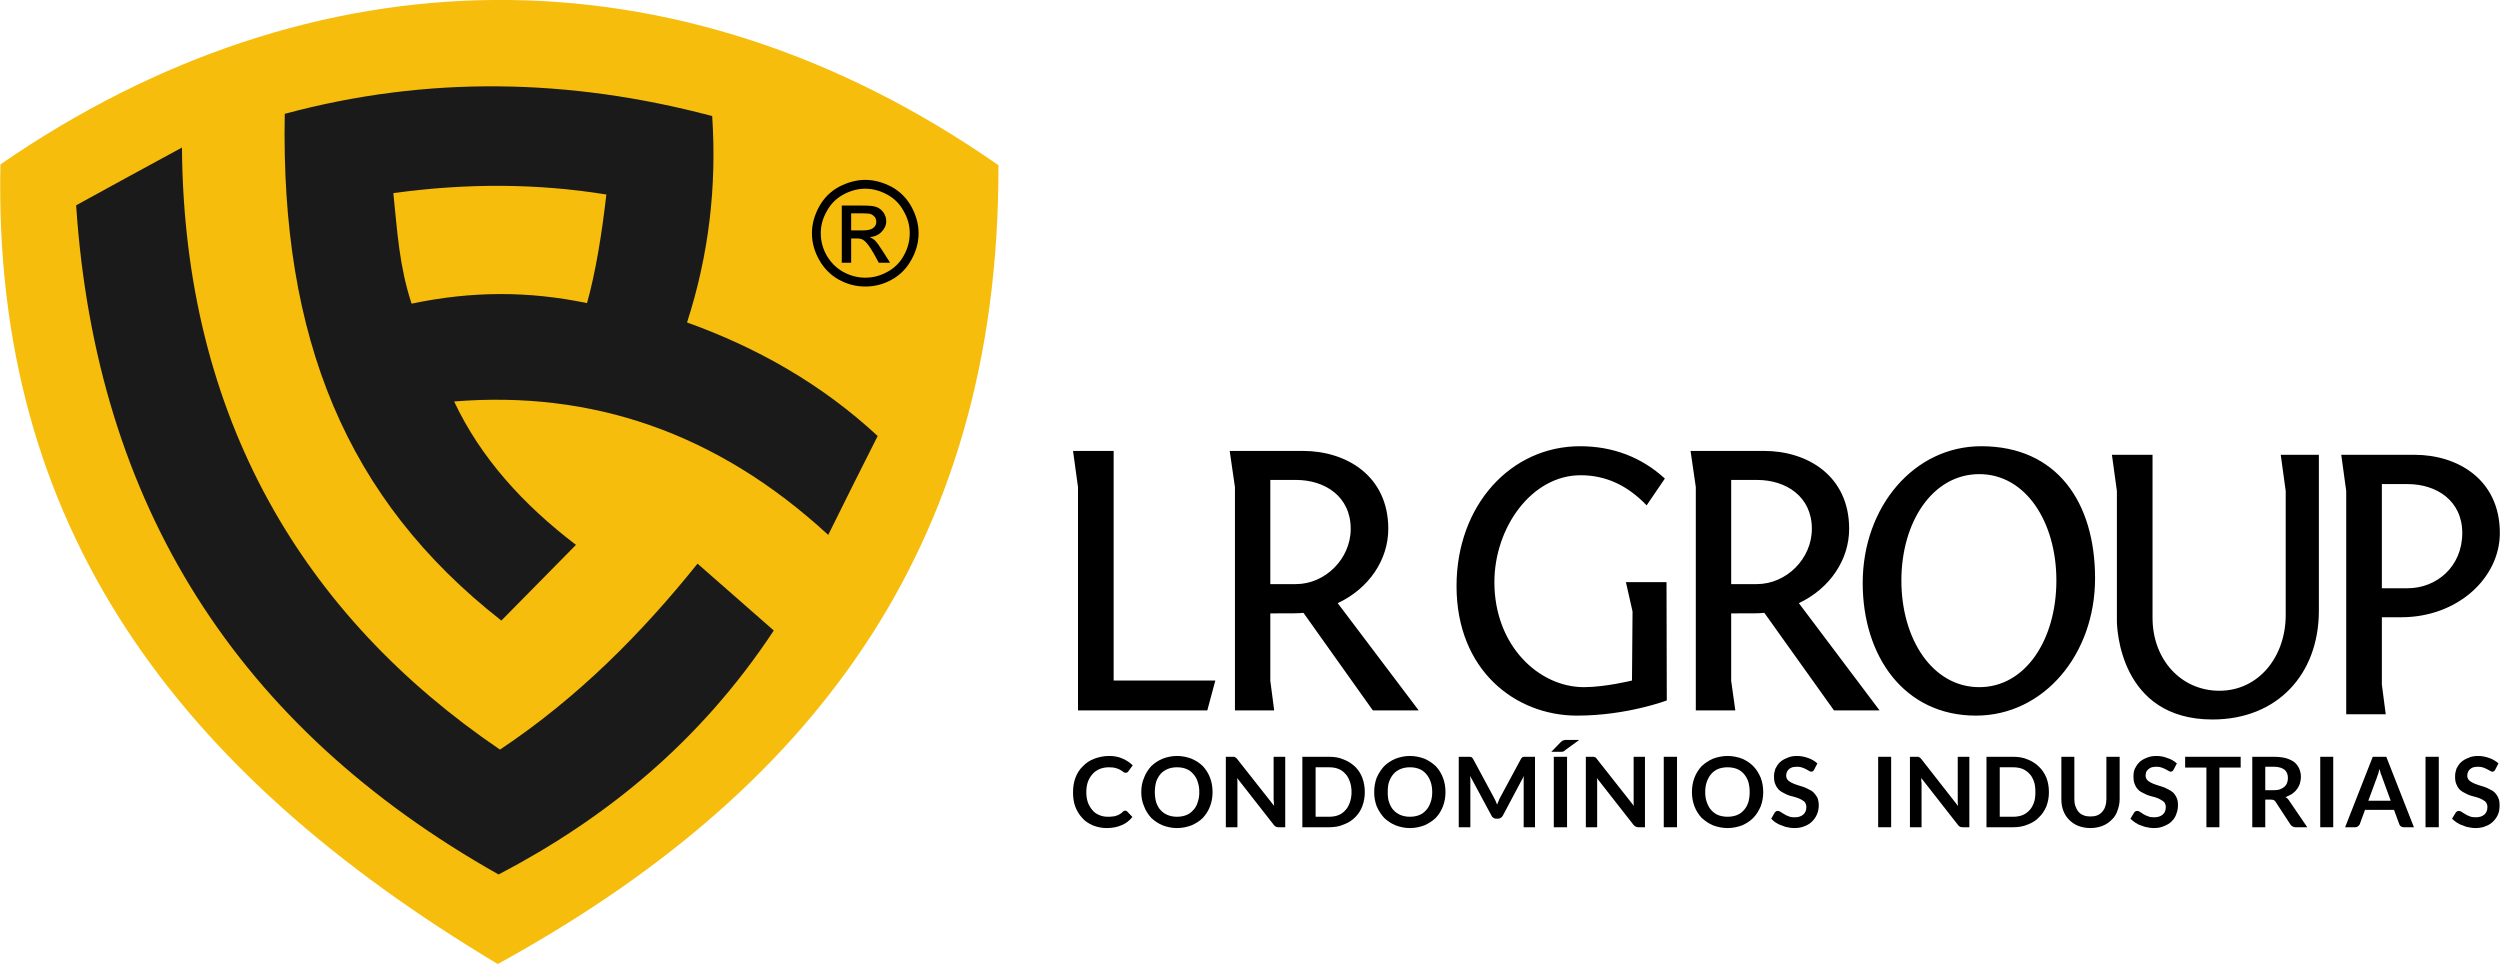 <?xml version="1.0" encoding="UTF-8"?>
<!DOCTYPE svg PUBLIC "-//W3C//DTD SVG 1.1//EN" "http://www.w3.org/Graphics/SVG/1.1/DTD/svg11.dtd">
<!-- Creator: CorelDRAW -->
<svg xmlns="http://www.w3.org/2000/svg" xml:space="preserve" width="389px" height="150px" version="1.1" style="shape-rendering:geometricPrecision; text-rendering:geometricPrecision; image-rendering:optimizeQuality; fill-rule:evenodd; clip-rule:evenodd"
viewBox="0 0 90.47 34.89"
 xmlns:xlink="http://www.w3.org/1999/xlink"
 xmlns:xodm="http://www.corel.com/coreldraw/odm/2003">
 <defs>
  <style type="text/css">
   <![CDATA[
    .fil2 {fill:#1A1A1A}
    .fil1 {fill:#F6BD0C}
    .fil0 {fill:black;fill-rule:nonzero}
   ]]>
  </style>
 </defs>
 <g id="Camada_x0020_1">
  <g id="_2820906018160">
   <path class="fil0" d="M39.01 25.71l4.68 0 0.29 -1.08 -3.68 0 0 -8.31 -1.47 0 0.18 1.31 0 8.08zm21.3 -4.64l-1.47 0 0.24 1.06 -0.02 2.5c0,0 -0.97,0.24 -1.74,0.24 -1.62,0 -3.24,-1.49 -3.24,-3.8 0,-1.98 1.35,-3.87 3.12,-3.87 0.94,0 1.72,0.39 2.39,1.09l0.66 -0.97c-0.84,-0.77 -1.88,-1.17 -3.07,-1.17 -2.51,0 -4.47,2.14 -4.47,5.06 0,3.06 2.14,4.69 4.36,4.69 1.81,0 3.25,-0.55 3.25,-0.55l-0.01 -4.28zm7.71 4.64l-2.92 -3.88c1.12,-0.53 1.82,-1.57 1.82,-2.69 0,-1.92 -1.51,-2.82 -3.08,-2.82l-2.66 0 0.19 1.31 0 8.08 1.43 0 -0.15 -1.07 0 -2.44c0.85,0 1.05,0 1.2,-0.02l2.52 3.53 1.65 0zm-5.37 -4.57l0 -3.77 0.93 0c1.06,0 1.99,0.6 1.99,1.77 0,1.09 -0.93,2 -1.99,2l-0.93 0zm9.05 -4.99c-2.44,0 -4.29,2.2 -4.29,4.95 0,2.64 1.49,4.8 4.1,4.8 2.44,0 4.31,-2.2 4.31,-4.97 0,-2.74 -1.37,-4.78 -4.12,-4.78zm-2.89 4.86c0,-2.12 1.13,-3.85 2.82,-3.85 1.68,0 2.79,1.73 2.79,3.85 0,2.13 -1.11,3.86 -2.79,3.86 -1.69,0 -2.82,-1.73 -2.82,-3.86zm13.91 1.25c0,1.51 -0.98,2.74 -2.4,2.74 -1.39,0 -2.42,-1.13 -2.42,-2.64l0 -5.9 -1.47 0 0.18 1.31 0 4.7c0,0.23 0.09,3.57 3.46,3.57 2.34,0 3.85,-1.63 3.85,-3.94l0 -5.64 -1.38 0 0.18 1.31 0 4.49zm2.01 -5.8l0.18 1.31 0 8.08 1.43 0 -0.14 -1.07 0 -2.44 0.7 0c2.05,0 3.57,-1.43 3.57,-3.05 0,-1.93 -1.52,-2.83 -3.09,-2.83l-2.65 0zm1.47 4.83l0 -3.77 0.93 0c1.05,0 1.98,0.6 1.98,1.77 0,1.22 -0.93,2 -1.98,2l-0.93 0zm-34.86 4.42l-2.93 -3.88c1.13,-0.53 1.83,-1.57 1.83,-2.69 0,-1.92 -1.52,-2.82 -3.09,-2.82l-2.65 0 0.19 1.31 0 8.08 1.42 0 -0.14 -1.07 0 -2.44c0.84,0 1.04,0 1.2,-0.02l2.51 3.53 1.66 0zm-5.37 -4.57l0 -3.77 0.93 0c1.05,0 1.98,0.6 1.98,1.77 0,1.09 -0.93,2 -1.98,2l-0.93 0z"/>
  </g>
  <g id="_2820906022960">
   <path class="fil1" d="M0.01 5.95c11.28,-7.78 24.47,-8.1 36.12,0.03 0.04,14.05 -7.02,22.82 -18.12,28.91 -11.67,-6.98 -18.28,-15.87 -18,-28.94z"/>
   <path class="fil0" d="M31.31 6.51c0.33,0 0.64,0.09 0.95,0.25 0.31,0.17 0.55,0.41 0.72,0.72 0.17,0.31 0.26,0.63 0.26,0.96 0,0.34 -0.09,0.66 -0.26,0.96 -0.17,0.31 -0.4,0.55 -0.71,0.72 -0.3,0.17 -0.62,0.25 -0.96,0.25 -0.33,0 -0.65,-0.08 -0.96,-0.25 -0.3,-0.17 -0.54,-0.41 -0.71,-0.72 -0.17,-0.3 -0.26,-0.62 -0.26,-0.96 0,-0.33 0.09,-0.65 0.26,-0.96 0.17,-0.31 0.41,-0.55 0.72,-0.72 0.31,-0.16 0.63,-0.25 0.95,-0.25zm0 0.32c-0.27,0 -0.53,0.07 -0.79,0.21 -0.26,0.14 -0.46,0.34 -0.6,0.6 -0.15,0.26 -0.22,0.52 -0.22,0.8 0,0.28 0.07,0.55 0.21,0.8 0.15,0.26 0.35,0.46 0.6,0.6 0.26,0.14 0.52,0.21 0.8,0.21 0.28,0 0.55,-0.07 0.8,-0.21 0.26,-0.14 0.46,-0.34 0.6,-0.6 0.14,-0.25 0.21,-0.52 0.21,-0.8 0,-0.28 -0.07,-0.54 -0.22,-0.8 -0.14,-0.26 -0.34,-0.46 -0.6,-0.6 -0.26,-0.14 -0.52,-0.21 -0.79,-0.21zm-0.85 2.68l0 -2.07 0.72 0c0.24,0 0.42,0.01 0.53,0.05 0.11,0.04 0.19,0.11 0.26,0.2 0.06,0.1 0.1,0.2 0.1,0.31 0,0.15 -0.06,0.28 -0.17,0.39 -0.1,0.11 -0.25,0.18 -0.43,0.19 0.07,0.03 0.13,0.07 0.18,0.11 0.08,0.08 0.18,0.22 0.3,0.41l0.26 0.41 -0.41 0 -0.18 -0.33c-0.15,-0.26 -0.27,-0.42 -0.36,-0.48 -0.06,-0.05 -0.15,-0.07 -0.26,-0.07l-0.2 0 0 0.88 -0.34 0zm0.34 -1.17l0.41 0c0.19,0 0.32,-0.03 0.39,-0.09 0.07,-0.05 0.11,-0.13 0.11,-0.22 0,-0.07 -0.02,-0.12 -0.05,-0.17 -0.04,-0.05 -0.08,-0.08 -0.14,-0.11 -0.06,-0.02 -0.18,-0.03 -0.34,-0.03l-0.38 0 0 0.62z"/>
   <path class="fil2" d="M2.75 7.43c1.28,-0.7 2.55,-1.4 3.83,-2.09 0.07,9.81 4.43,16.98 11.51,21.79 2.85,-1.9 5.15,-4.24 7.15,-6.73 0.98,0.86 1.78,1.56 2.76,2.42 -2.69,4.07 -6.12,6.82 -9.96,8.83 -9.45,-5.32 -14.57,-13.38 -15.29,-24.22z"/>
   <path class="fil2" d="M18.14 22.46l2.7 -2.74c-1.93,-1.47 -3.46,-3.17 -4.41,-5.19 4.95,-0.4 9.49,1.1 13.54,4.83 0.59,-1.2 1.19,-2.39 1.79,-3.58 -2.04,-1.89 -4.37,-3.2 -6.9,-4.11 0.79,-2.44 1.08,-4.93 0.91,-7.47 -5.16,-1.37 -10.32,-1.47 -15.47,-0.08 -0.15,8.11 2.22,13.94 7.84,18.34zm-3.25 -11.47c-0.45,-1.38 -0.51,-2.57 -0.66,-4 2.67,-0.37 5.25,-0.35 7.71,0.05 -0.17,1.47 -0.39,2.82 -0.7,3.93 -2.12,-0.44 -4.16,-0.44 -6.35,0.02z"/>
  </g>
  <path class="fil0" d="M40.72 29.34c0.03,0 0.05,0.01 0.07,0.03l0.19 0.2c-0.11,0.13 -0.23,0.23 -0.38,0.29 -0.15,0.07 -0.34,0.11 -0.55,0.11 -0.19,0 -0.36,-0.04 -0.51,-0.1 -0.15,-0.07 -0.28,-0.15 -0.38,-0.27 -0.11,-0.12 -0.19,-0.25 -0.25,-0.41 -0.06,-0.16 -0.08,-0.34 -0.08,-0.52 0,-0.2 0.03,-0.37 0.09,-0.53 0.06,-0.16 0.15,-0.3 0.27,-0.41 0.11,-0.12 0.25,-0.21 0.41,-0.27 0.16,-0.06 0.34,-0.1 0.53,-0.1 0.19,0 0.36,0.03 0.5,0.1 0.14,0.06 0.26,0.14 0.36,0.24l-0.16 0.22c-0.01,0.01 -0.02,0.02 -0.03,0.03 -0.02,0.01 -0.04,0.02 -0.06,0.02 -0.03,0 -0.06,-0.01 -0.09,-0.03 -0.02,-0.02 -0.06,-0.05 -0.1,-0.07 -0.05,-0.03 -0.1,-0.05 -0.17,-0.07 -0.06,-0.02 -0.15,-0.03 -0.25,-0.03 -0.12,0 -0.23,0.02 -0.33,0.06 -0.1,0.04 -0.19,0.1 -0.26,0.18 -0.07,0.08 -0.13,0.17 -0.17,0.28 -0.04,0.11 -0.06,0.24 -0.06,0.38 0,0.14 0.02,0.27 0.06,0.38 0.04,0.11 0.1,0.2 0.17,0.28 0.06,0.08 0.15,0.13 0.24,0.17 0.09,0.04 0.2,0.06 0.3,0.06 0.07,0 0.13,0 0.18,-0.01 0.05,0 0.1,-0.01 0.14,-0.03 0.05,-0.01 0.09,-0.03 0.13,-0.06 0.04,-0.02 0.08,-0.05 0.11,-0.09 0.02,-0.01 0.03,-0.02 0.04,-0.02 0.01,-0.01 0.03,-0.01 0.04,-0.01z"/>
  <path id="_1" class="fil0" d="M43.88 28.67c0,0.18 -0.03,0.35 -0.09,0.51 -0.06,0.16 -0.15,0.3 -0.26,0.42 -0.11,0.11 -0.25,0.2 -0.41,0.27 -0.16,0.06 -0.33,0.1 -0.53,0.1 -0.19,0 -0.36,-0.04 -0.52,-0.1 -0.16,-0.07 -0.3,-0.16 -0.41,-0.27 -0.11,-0.12 -0.2,-0.26 -0.26,-0.42 -0.07,-0.16 -0.1,-0.33 -0.1,-0.51 0,-0.19 0.03,-0.36 0.1,-0.52 0.06,-0.16 0.15,-0.3 0.26,-0.42 0.11,-0.11 0.25,-0.2 0.41,-0.27 0.16,-0.06 0.33,-0.1 0.52,-0.1 0.2,0 0.37,0.04 0.53,0.1 0.16,0.07 0.3,0.16 0.41,0.27 0.11,0.12 0.2,0.26 0.26,0.42 0.06,0.16 0.09,0.33 0.09,0.52zm-0.48 0c0,-0.14 -0.02,-0.27 -0.06,-0.38 -0.03,-0.11 -0.09,-0.2 -0.16,-0.28 -0.07,-0.08 -0.15,-0.14 -0.25,-0.18 -0.1,-0.04 -0.21,-0.06 -0.34,-0.06 -0.12,0 -0.23,0.02 -0.33,0.06 -0.1,0.04 -0.19,0.1 -0.26,0.18 -0.07,0.08 -0.12,0.17 -0.16,0.28 -0.03,0.11 -0.05,0.24 -0.05,0.38 0,0.14 0.02,0.26 0.05,0.37 0.04,0.11 0.09,0.21 0.16,0.28 0.07,0.08 0.16,0.14 0.26,0.18 0.1,0.04 0.21,0.06 0.33,0.06 0.13,0 0.24,-0.02 0.34,-0.06 0.1,-0.04 0.18,-0.1 0.25,-0.18 0.07,-0.07 0.13,-0.17 0.16,-0.28 0.04,-0.11 0.06,-0.23 0.06,-0.37z"/>
  <path id="_2" class="fil0" d="M44.61 27.39c0.02,0 0.04,0 0.05,0 0.02,0.01 0.03,0.01 0.04,0.02 0.01,0 0.02,0.01 0.03,0.02 0.02,0.01 0.03,0.02 0.04,0.04l1.34 1.7c-0.01,-0.04 -0.01,-0.08 -0.01,-0.12 0,-0.04 -0.01,-0.08 -0.01,-0.11l0 -1.55 0.42 0 0 2.55 -0.24 0c-0.04,0 -0.07,-0.01 -0.1,-0.02 -0.02,-0.01 -0.05,-0.03 -0.07,-0.06l-1.33 -1.7c0,0.04 0.01,0.08 0.01,0.11 0,0.04 0,0.07 0,0.1l0 1.57 -0.42 0 0 -2.55 0.25 0z"/>
  <path id="_3" class="fil0" d="M49.39 28.67c0,0.18 -0.03,0.35 -0.09,0.51 -0.06,0.16 -0.15,0.29 -0.26,0.4 -0.12,0.12 -0.25,0.2 -0.41,0.26 -0.16,0.07 -0.33,0.1 -0.53,0.1l-0.97 0 0 -2.55 0.97 0c0.2,0 0.37,0.03 0.53,0.1 0.16,0.06 0.29,0.15 0.41,0.26 0.11,0.11 0.2,0.24 0.26,0.4 0.06,0.16 0.09,0.33 0.09,0.52zm-0.48 0c0,-0.14 -0.02,-0.27 -0.06,-0.38 -0.04,-0.11 -0.09,-0.21 -0.16,-0.28 -0.07,-0.08 -0.15,-0.14 -0.25,-0.18 -0.1,-0.04 -0.21,-0.06 -0.34,-0.06l-0.49 0 0 1.79 0.49 0c0.13,0 0.24,-0.02 0.34,-0.06 0.1,-0.04 0.18,-0.1 0.25,-0.18 0.07,-0.07 0.12,-0.17 0.16,-0.28 0.04,-0.11 0.06,-0.24 0.06,-0.37z"/>
  <path id="_4" class="fil0" d="M52.31 28.67c0,0.18 -0.03,0.35 -0.09,0.51 -0.06,0.16 -0.15,0.3 -0.26,0.42 -0.12,0.11 -0.25,0.2 -0.41,0.27 -0.16,0.06 -0.33,0.1 -0.53,0.1 -0.19,0 -0.36,-0.04 -0.52,-0.1 -0.16,-0.07 -0.3,-0.16 -0.41,-0.27 -0.11,-0.12 -0.2,-0.26 -0.27,-0.42 -0.06,-0.16 -0.09,-0.33 -0.09,-0.51 0,-0.19 0.03,-0.36 0.09,-0.52 0.07,-0.16 0.16,-0.3 0.27,-0.42 0.11,-0.11 0.25,-0.2 0.41,-0.27 0.16,-0.06 0.33,-0.1 0.52,-0.1 0.2,0 0.37,0.04 0.53,0.1 0.16,0.07 0.29,0.16 0.41,0.27 0.11,0.12 0.2,0.26 0.26,0.42 0.06,0.16 0.09,0.33 0.09,0.52zm-0.48 0c0,-0.14 -0.02,-0.27 -0.06,-0.38 -0.04,-0.11 -0.09,-0.2 -0.16,-0.28 -0.07,-0.08 -0.15,-0.14 -0.25,-0.18 -0.1,-0.04 -0.21,-0.06 -0.34,-0.06 -0.12,0 -0.23,0.02 -0.33,0.06 -0.1,0.04 -0.19,0.1 -0.26,0.18 -0.07,0.08 -0.12,0.17 -0.16,0.28 -0.04,0.11 -0.05,0.24 -0.05,0.38 0,0.14 0.01,0.26 0.05,0.37 0.04,0.11 0.09,0.21 0.16,0.28 0.07,0.08 0.16,0.14 0.26,0.18 0.1,0.04 0.21,0.06 0.33,0.06 0.13,0 0.24,-0.02 0.34,-0.06 0.1,-0.04 0.18,-0.1 0.25,-0.18 0.07,-0.07 0.12,-0.17 0.16,-0.28 0.04,-0.11 0.06,-0.23 0.06,-0.37z"/>
  <path id="_5" class="fil0" d="M54.07 28.88c0.02,0.04 0.04,0.08 0.06,0.12 0.01,0.04 0.03,0.08 0.05,0.12 0.01,-0.04 0.03,-0.08 0.05,-0.12 0.01,-0.04 0.03,-0.08 0.05,-0.12l0.76 -1.41c0.01,-0.02 0.02,-0.03 0.03,-0.04 0.01,-0.01 0.02,-0.02 0.03,-0.03 0.01,0 0.03,0 0.04,-0.01 0.02,0 0.03,0 0.06,0l0.35 0 0 2.55 -0.41 0 0 -1.65c0,-0.03 0,-0.06 0,-0.1 0,-0.03 0,-0.07 0.01,-0.11l-0.77 1.45c-0.02,0.03 -0.04,0.05 -0.07,0.07 -0.03,0.02 -0.06,0.03 -0.1,0.03l-0.07 0c-0.03,0 -0.07,-0.01 -0.09,-0.03 -0.03,-0.02 -0.06,-0.04 -0.07,-0.07l-0.78 -1.45c0,0.04 0.01,0.07 0.01,0.11 0,0.04 0,0.07 0,0.1l0 1.65 -0.42 0 0 -2.55 0.36 0c0.02,0 0.04,0 0.05,0 0.02,0.01 0.03,0.01 0.05,0.01 0.01,0.01 0.02,0.02 0.03,0.03 0.01,0.01 0.02,0.02 0.03,0.04l0.76 1.41z"/>
  <path id="_6" class="fil0" d="M56.71 29.94l-0.48 0 0 -2.55 0.48 0 0 2.55zm0.44 -3.16l-0.52 0.38c-0.01,0.01 -0.02,0.02 -0.03,0.03 -0.01,0 -0.02,0.01 -0.04,0.01 -0.01,0 -0.02,0.01 -0.03,0.01 -0.01,0 -0.03,0 -0.04,0l-0.35 0 0.35 -0.36c0.01,-0.01 0.03,-0.02 0.04,-0.03 0.01,-0.01 0.02,-0.02 0.04,-0.02 0.01,-0.01 0.02,-0.01 0.04,-0.01 0.02,-0.01 0.04,-0.01 0.06,-0.01l0.48 0z"/>
  <path id="_7" class="fil0" d="M57.63 27.39c0.03,0 0.04,0 0.06,0 0.01,0.01 0.02,0.01 0.04,0.02 0.01,0 0.02,0.01 0.03,0.02 0.01,0.01 0.02,0.02 0.03,0.04l1.34 1.7c-0.01,-0.04 -0.01,-0.08 -0.01,-0.12 0,-0.04 0,-0.08 0,-0.11l0 -1.55 0.41 0 0 2.55 -0.24 0c-0.04,0 -0.07,-0.01 -0.09,-0.02 -0.03,-0.01 -0.05,-0.03 -0.08,-0.06l-1.33 -1.7c0.01,0.04 0.01,0.08 0.01,0.11 0,0.04 0,0.07 0,0.1l0 1.57 -0.41 0 0 -2.55 0.24 0z"/>
  <polygon id="_8" class="fil0" points="60.69,29.94 60.21,29.94 60.21,27.39 60.69,27.39 "/>
  <path id="_9" class="fil0" d="M63.81 28.67c0,0.18 -0.03,0.35 -0.09,0.51 -0.07,0.16 -0.15,0.3 -0.27,0.42 -0.11,0.11 -0.24,0.2 -0.4,0.27 -0.16,0.06 -0.34,0.1 -0.53,0.1 -0.19,0 -0.37,-0.04 -0.53,-0.1 -0.16,-0.07 -0.29,-0.16 -0.41,-0.27 -0.11,-0.12 -0.2,-0.26 -0.26,-0.42 -0.06,-0.16 -0.09,-0.33 -0.09,-0.51 0,-0.19 0.03,-0.36 0.09,-0.52 0.06,-0.16 0.15,-0.3 0.26,-0.42 0.12,-0.11 0.25,-0.2 0.41,-0.27 0.16,-0.06 0.34,-0.1 0.53,-0.1 0.19,0 0.37,0.04 0.53,0.1 0.16,0.07 0.29,0.16 0.4,0.27 0.12,0.12 0.2,0.26 0.27,0.42 0.06,0.16 0.09,0.33 0.09,0.52zm-0.49 0c0,-0.14 -0.02,-0.27 -0.05,-0.38 -0.04,-0.11 -0.09,-0.2 -0.16,-0.28 -0.07,-0.08 -0.15,-0.14 -0.25,-0.18 -0.1,-0.04 -0.22,-0.06 -0.34,-0.06 -0.12,0 -0.24,0.02 -0.34,0.06 -0.1,0.04 -0.18,0.1 -0.25,0.18 -0.07,0.08 -0.12,0.17 -0.16,0.28 -0.04,0.11 -0.06,0.24 -0.06,0.38 0,0.14 0.02,0.26 0.06,0.37 0.04,0.11 0.09,0.21 0.16,0.28 0.07,0.08 0.15,0.14 0.25,0.18 0.1,0.04 0.22,0.06 0.34,0.06 0.12,0 0.24,-0.02 0.34,-0.06 0.1,-0.04 0.18,-0.1 0.25,-0.18 0.07,-0.07 0.12,-0.17 0.16,-0.28 0.03,-0.11 0.05,-0.23 0.05,-0.37z"/>
  <path id="_10" class="fil0" d="M65.65 27.86c-0.01,0.02 -0.02,0.04 -0.04,0.05 -0.02,0.01 -0.04,0.02 -0.06,0.02 -0.03,0 -0.05,-0.01 -0.08,-0.03 -0.03,-0.02 -0.07,-0.04 -0.11,-0.06 -0.04,-0.02 -0.08,-0.04 -0.14,-0.06 -0.05,-0.02 -0.11,-0.03 -0.18,-0.03 -0.07,0 -0.13,0.01 -0.18,0.02 -0.04,0.02 -0.09,0.04 -0.12,0.07 -0.03,0.03 -0.06,0.06 -0.07,0.1 -0.02,0.04 -0.03,0.08 -0.03,0.13 0,0.06 0.02,0.11 0.05,0.15 0.03,0.04 0.08,0.07 0.13,0.1 0.06,0.03 0.12,0.06 0.19,0.08 0.07,0.02 0.14,0.05 0.22,0.07 0.07,0.02 0.14,0.05 0.21,0.09 0.07,0.03 0.14,0.07 0.19,0.12 0.06,0.06 0.1,0.12 0.14,0.19 0.03,0.08 0.05,0.17 0.05,0.27 0,0.12 -0.02,0.22 -0.06,0.32 -0.04,0.1 -0.1,0.19 -0.18,0.27 -0.07,0.07 -0.16,0.13 -0.27,0.17 -0.11,0.05 -0.24,0.07 -0.38,0.07 -0.08,0 -0.16,-0.01 -0.24,-0.03 -0.08,-0.01 -0.15,-0.04 -0.22,-0.07 -0.08,-0.02 -0.14,-0.06 -0.21,-0.1 -0.06,-0.04 -0.12,-0.09 -0.16,-0.14l0.13 -0.23c0.02,-0.01 0.03,-0.03 0.05,-0.04 0.02,-0.01 0.04,-0.01 0.06,-0.01 0.03,0 0.06,0.01 0.09,0.03 0.04,0.03 0.08,0.05 0.13,0.08 0.04,0.03 0.1,0.06 0.16,0.08 0.06,0.03 0.14,0.04 0.23,0.04 0.13,0 0.23,-0.03 0.31,-0.1 0.07,-0.06 0.11,-0.15 0.11,-0.27 0,-0.07 -0.02,-0.12 -0.05,-0.17 -0.03,-0.04 -0.08,-0.07 -0.13,-0.1 -0.06,-0.03 -0.12,-0.06 -0.19,-0.08 -0.07,-0.02 -0.14,-0.04 -0.22,-0.06 -0.07,-0.02 -0.14,-0.05 -0.21,-0.09 -0.07,-0.03 -0.13,-0.07 -0.19,-0.12 -0.05,-0.06 -0.1,-0.12 -0.13,-0.2 -0.04,-0.08 -0.05,-0.18 -0.05,-0.3 0,-0.09 0.02,-0.18 0.05,-0.27 0.04,-0.08 0.09,-0.16 0.16,-0.23 0.08,-0.07 0.16,-0.12 0.27,-0.16 0.1,-0.05 0.22,-0.07 0.35,-0.07 0.15,0 0.29,0.03 0.42,0.08 0.12,0.04 0.23,0.11 0.32,0.19l-0.12 0.23z"/>
  <polygon id="_11" class="fil0" points="68.44,29.94 67.97,29.94 67.97,27.39 68.44,27.39 "/>
  <path id="_12" class="fil0" d="M69.37 27.39c0.02,0 0.04,0 0.05,0 0.01,0.01 0.03,0.01 0.04,0.02 0.01,0 0.02,0.01 0.03,0.02 0.01,0.01 0.02,0.02 0.04,0.04l1.33 1.7c0,-0.04 -0.01,-0.08 -0.01,-0.12 0,-0.04 0,-0.08 0,-0.11l0 -1.55 0.42 0 0 2.55 -0.25 0c-0.04,0 -0.07,-0.01 -0.09,-0.02 -0.03,-0.01 -0.05,-0.03 -0.07,-0.06l-1.33 -1.7c0,0.04 0,0.08 0,0.11 0.01,0.04 0.01,0.07 0.01,0.1l0 1.57 -0.42 0 0 -2.55 0.25 0z"/>
  <path id="_13" class="fil0" d="M74.15 28.67c0,0.18 -0.03,0.35 -0.09,0.51 -0.07,0.16 -0.15,0.29 -0.27,0.4 -0.11,0.12 -0.25,0.2 -0.4,0.26 -0.16,0.07 -0.34,0.1 -0.53,0.1l-0.97 0 0 -2.55 0.97 0c0.19,0 0.37,0.03 0.53,0.1 0.15,0.06 0.29,0.15 0.4,0.26 0.12,0.11 0.2,0.24 0.27,0.4 0.06,0.16 0.09,0.33 0.09,0.52zm-0.49 0c0,-0.14 -0.01,-0.27 -0.05,-0.38 -0.04,-0.11 -0.09,-0.21 -0.16,-0.28 -0.07,-0.08 -0.16,-0.14 -0.25,-0.18 -0.1,-0.04 -0.22,-0.06 -0.34,-0.06l-0.49 0 0 1.79 0.49 0c0.12,0 0.24,-0.02 0.34,-0.06 0.09,-0.04 0.18,-0.1 0.25,-0.18 0.07,-0.07 0.12,-0.17 0.16,-0.28 0.04,-0.11 0.05,-0.24 0.05,-0.37z"/>
  <path id="_14" class="fil0" d="M75.65 29.55c0.09,0 0.17,-0.01 0.25,-0.04 0.07,-0.03 0.13,-0.07 0.18,-0.13 0.05,-0.06 0.09,-0.12 0.11,-0.2 0.03,-0.08 0.04,-0.17 0.04,-0.26l0 -1.53 0.48 0 0 1.53c0,0.15 -0.03,0.29 -0.08,0.42 -0.04,0.13 -0.11,0.24 -0.21,0.33 -0.09,0.09 -0.2,0.17 -0.33,0.22 -0.13,0.05 -0.28,0.08 -0.44,0.08 -0.16,0 -0.31,-0.03 -0.44,-0.08 -0.13,-0.05 -0.24,-0.13 -0.33,-0.22 -0.09,-0.09 -0.16,-0.2 -0.21,-0.33 -0.05,-0.13 -0.07,-0.27 -0.07,-0.42l0 -1.53 0.47 0 0 1.52c0,0.1 0.01,0.19 0.04,0.27 0.03,0.08 0.06,0.14 0.11,0.2 0.05,0.06 0.11,0.1 0.19,0.13 0.07,0.03 0.15,0.04 0.24,0.04z"/>
  <path id="_15" class="fil0" d="M78.66 27.86c-0.01,0.02 -0.03,0.04 -0.04,0.05 -0.02,0.01 -0.04,0.02 -0.06,0.02 -0.03,0 -0.05,-0.01 -0.08,-0.03 -0.03,-0.02 -0.07,-0.04 -0.11,-0.06 -0.04,-0.02 -0.08,-0.04 -0.14,-0.06 -0.05,-0.02 -0.11,-0.03 -0.19,-0.03 -0.06,0 -0.12,0.01 -0.17,0.02 -0.05,0.02 -0.09,0.04 -0.12,0.07 -0.03,0.03 -0.06,0.06 -0.08,0.1 -0.01,0.04 -0.02,0.08 -0.02,0.13 0,0.06 0.02,0.11 0.05,0.15 0.03,0.04 0.08,0.07 0.13,0.1 0.06,0.03 0.12,0.06 0.19,0.08 0.07,0.02 0.14,0.05 0.22,0.07 0.07,0.02 0.14,0.05 0.21,0.09 0.07,0.03 0.13,0.07 0.19,0.12 0.06,0.06 0.1,0.12 0.13,0.19 0.04,0.08 0.05,0.17 0.05,0.27 0,0.12 -0.02,0.22 -0.06,0.32 -0.03,0.1 -0.09,0.19 -0.17,0.27 -0.07,0.07 -0.17,0.13 -0.28,0.17 -0.1,0.05 -0.23,0.07 -0.37,0.07 -0.08,0 -0.16,-0.01 -0.24,-0.03 -0.08,-0.01 -0.15,-0.04 -0.23,-0.07 -0.07,-0.02 -0.14,-0.06 -0.2,-0.1 -0.06,-0.04 -0.12,-0.09 -0.17,-0.14l0.14 -0.23c0.01,-0.01 0.03,-0.03 0.05,-0.04 0.02,-0.01 0.04,-0.01 0.06,-0.01 0.03,0 0.06,0.01 0.09,0.03 0.04,0.03 0.08,0.05 0.12,0.08 0.05,0.03 0.1,0.06 0.17,0.08 0.06,0.03 0.14,0.04 0.22,0.04 0.14,0 0.24,-0.03 0.32,-0.1 0.07,-0.06 0.11,-0.15 0.11,-0.27 0,-0.07 -0.02,-0.12 -0.05,-0.17 -0.04,-0.04 -0.08,-0.07 -0.14,-0.1 -0.05,-0.03 -0.11,-0.06 -0.18,-0.08 -0.07,-0.02 -0.15,-0.04 -0.22,-0.06 -0.07,-0.02 -0.14,-0.05 -0.21,-0.09 -0.07,-0.03 -0.14,-0.07 -0.19,-0.12 -0.06,-0.06 -0.1,-0.12 -0.13,-0.2 -0.04,-0.08 -0.05,-0.18 -0.05,-0.3 0,-0.09 0.01,-0.18 0.05,-0.27 0.04,-0.08 0.09,-0.16 0.16,-0.23 0.07,-0.07 0.16,-0.12 0.26,-0.16 0.11,-0.05 0.23,-0.07 0.36,-0.07 0.15,0 0.29,0.03 0.41,0.08 0.13,0.04 0.24,0.11 0.33,0.19l-0.12 0.23z"/>
  <polygon id="_16" class="fil0" points="81.09,27.39 81.09,27.78 80.32,27.78 80.32,29.94 79.85,29.94 79.85,27.78 79.08,27.78 79.08,27.39 "/>
  <path id="_17" class="fil0" d="M81.98 28.94l0 1 -0.47 0 0 -2.55 0.78 0c0.17,0 0.32,0.02 0.44,0.05 0.13,0.04 0.23,0.09 0.31,0.15 0.08,0.07 0.13,0.15 0.17,0.23 0.04,0.1 0.06,0.19 0.06,0.3 0,0.09 -0.02,0.17 -0.04,0.25 -0.03,0.07 -0.06,0.14 -0.11,0.2 -0.05,0.07 -0.11,0.12 -0.18,0.17 -0.07,0.04 -0.15,0.08 -0.23,0.11 0.06,0.03 0.11,0.08 0.15,0.15l0.64 0.94 -0.43 0c-0.04,0 -0.07,-0.01 -0.1,-0.03 -0.03,-0.01 -0.06,-0.04 -0.08,-0.07l-0.53 -0.81c-0.02,-0.03 -0.04,-0.06 -0.07,-0.07 -0.02,-0.01 -0.06,-0.02 -0.1,-0.02l-0.21 0zm0 -0.34l0.3 0c0.09,0 0.17,-0.01 0.23,-0.03 0.07,-0.03 0.12,-0.06 0.17,-0.1 0.04,-0.04 0.07,-0.08 0.09,-0.14 0.02,-0.05 0.03,-0.11 0.03,-0.17 0,-0.13 -0.04,-0.23 -0.12,-0.3 -0.09,-0.07 -0.22,-0.11 -0.39,-0.11l-0.31 0 0 0.85z"/>
  <polygon id="_18" class="fil0" points="84.44,29.94 83.97,29.94 83.97,27.39 84.44,27.39 "/>
  <path id="_19" class="fil0" d="M87.36 29.94l-0.37 0c-0.04,0 -0.07,-0.01 -0.1,-0.03 -0.03,-0.02 -0.05,-0.05 -0.06,-0.08l-0.19 -0.52 -1.05 0 -0.19 0.52c-0.01,0.03 -0.03,0.05 -0.06,0.07 -0.03,0.03 -0.06,0.04 -0.1,0.04l-0.37 0 1 -2.55 0.49 0 1 2.55zm-1.65 -0.96l0.81 0 -0.31 -0.85c-0.01,-0.04 -0.03,-0.08 -0.05,-0.13 -0.01,-0.05 -0.03,-0.11 -0.05,-0.17 -0.01,0.06 -0.03,0.12 -0.04,0.17 -0.02,0.05 -0.04,0.1 -0.05,0.14l-0.31 0.84z"/>
  <polygon id="_20" class="fil0" points="88.26,29.94 87.78,29.94 87.78,27.39 88.26,27.39 "/>
  <path id="_21" class="fil0" d="M90.3 27.86c-0.01,0.02 -0.02,0.04 -0.04,0.05 -0.02,0.01 -0.04,0.02 -0.06,0.02 -0.03,0 -0.05,-0.01 -0.08,-0.03 -0.03,-0.02 -0.07,-0.04 -0.11,-0.06 -0.04,-0.02 -0.08,-0.04 -0.14,-0.06 -0.05,-0.02 -0.11,-0.03 -0.19,-0.03 -0.06,0 -0.12,0.01 -0.17,0.02 -0.05,0.02 -0.09,0.04 -0.12,0.07 -0.03,0.03 -0.06,0.06 -0.07,0.1 -0.02,0.04 -0.03,0.08 -0.03,0.13 0,0.06 0.02,0.11 0.05,0.15 0.03,0.04 0.08,0.07 0.13,0.1 0.06,0.03 0.12,0.06 0.19,0.08 0.07,0.02 0.14,0.05 0.22,0.07 0.07,0.02 0.14,0.05 0.21,0.09 0.07,0.03 0.14,0.07 0.19,0.12 0.06,0.06 0.1,0.12 0.13,0.19 0.04,0.08 0.05,0.17 0.05,0.27 0,0.12 -0.01,0.22 -0.05,0.32 -0.04,0.1 -0.1,0.19 -0.18,0.27 -0.07,0.07 -0.16,0.13 -0.27,0.17 -0.11,0.05 -0.24,0.07 -0.38,0.07 -0.08,0 -0.16,-0.01 -0.24,-0.03 -0.08,-0.01 -0.15,-0.04 -0.22,-0.07 -0.08,-0.02 -0.14,-0.06 -0.21,-0.1 -0.06,-0.04 -0.12,-0.09 -0.17,-0.14l0.14 -0.23c0.01,-0.01 0.03,-0.03 0.05,-0.04 0.02,-0.01 0.04,-0.01 0.06,-0.01 0.03,0 0.06,0.01 0.09,0.03 0.04,0.03 0.08,0.05 0.13,0.08 0.04,0.03 0.1,0.06 0.16,0.08 0.06,0.03 0.14,0.04 0.22,0.04 0.14,0 0.24,-0.03 0.32,-0.1 0.07,-0.06 0.11,-0.15 0.11,-0.27 0,-0.07 -0.02,-0.12 -0.05,-0.17 -0.03,-0.04 -0.08,-0.07 -0.13,-0.1 -0.06,-0.03 -0.12,-0.06 -0.19,-0.08 -0.07,-0.02 -0.14,-0.04 -0.22,-0.06 -0.07,-0.02 -0.14,-0.05 -0.21,-0.09 -0.07,-0.03 -0.13,-0.07 -0.19,-0.12 -0.06,-0.06 -0.1,-0.12 -0.13,-0.2 -0.04,-0.08 -0.05,-0.18 -0.05,-0.3 0,-0.09 0.02,-0.18 0.05,-0.27 0.04,-0.08 0.09,-0.16 0.16,-0.23 0.08,-0.07 0.16,-0.12 0.27,-0.16 0.1,-0.05 0.22,-0.07 0.35,-0.07 0.15,0 0.29,0.03 0.42,0.08 0.12,0.04 0.23,0.11 0.32,0.19l-0.12 0.23z"/>
 </g>
</svg>
